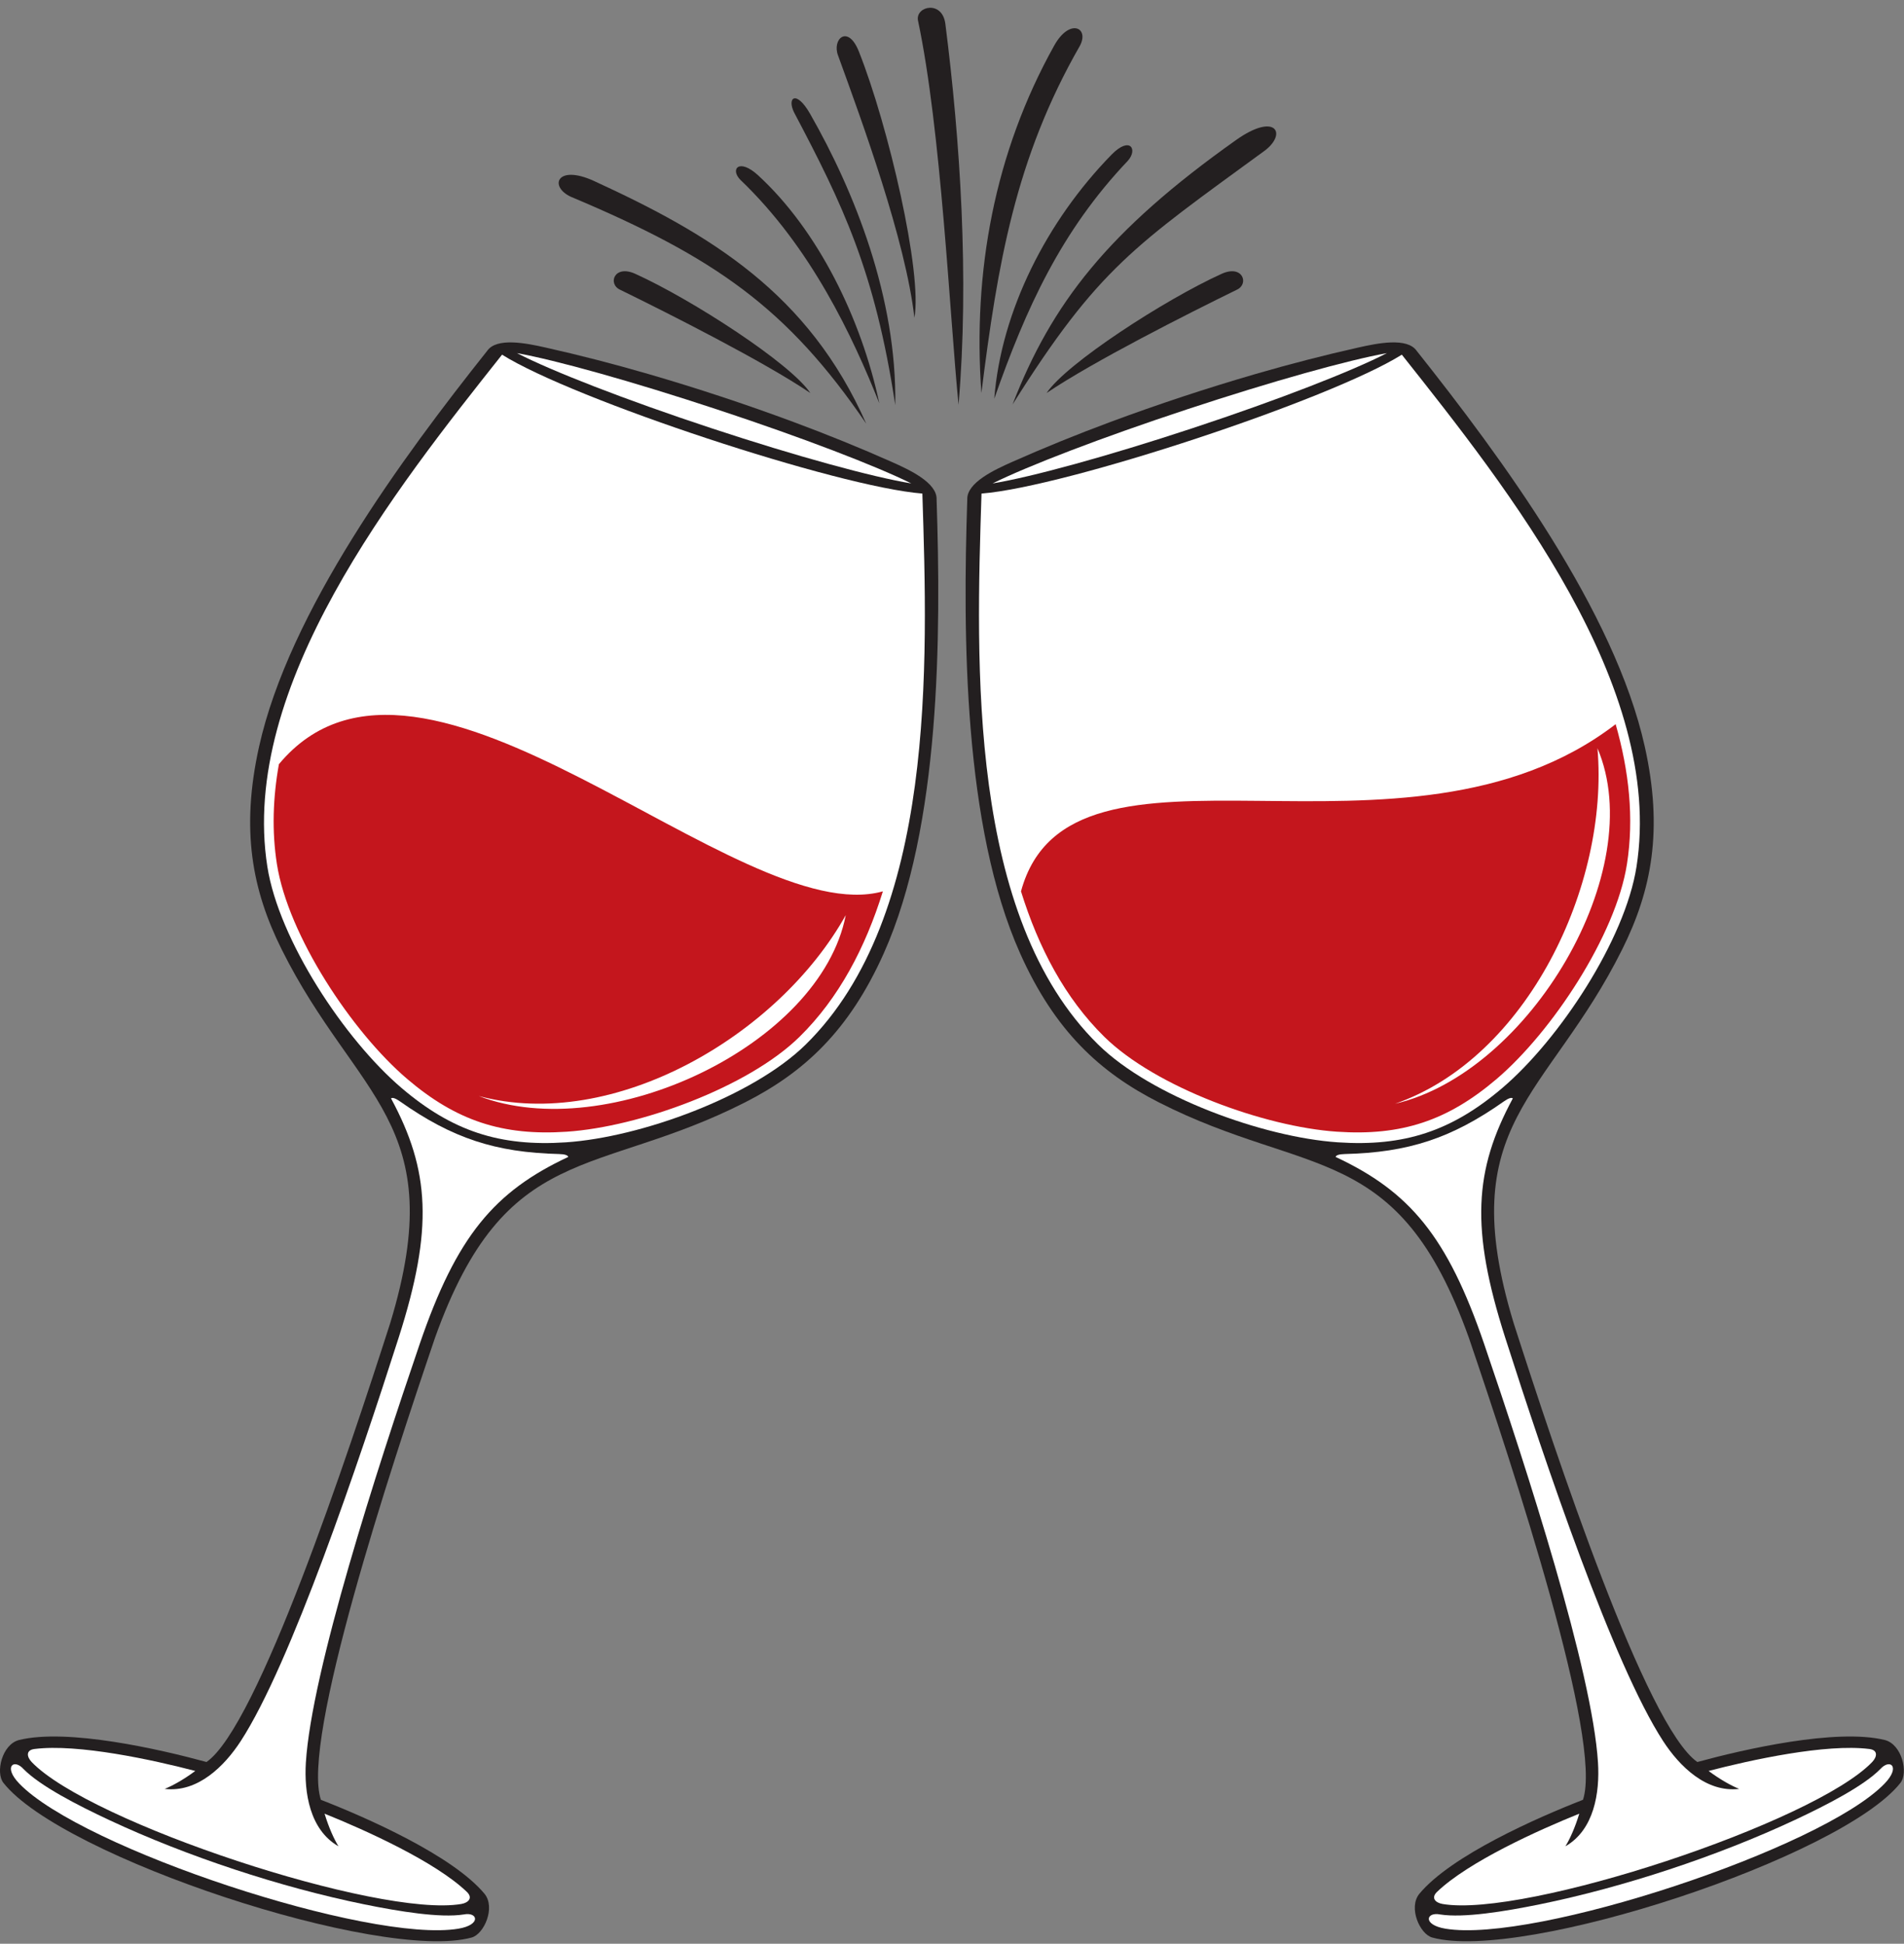 <?xml version="1.0" encoding="UTF-8"?>
<!DOCTYPE svg PUBLIC '-//W3C//DTD SVG 1.0//EN'
          'http://www.w3.org/TR/2001/REC-SVG-20010904/DTD/svg10.dtd'>
<svg height="475.0" preserveAspectRatio="xMidYMid meet" version="1.0" viewBox="0.0 -1.9 465.2 475.0" width="465.2" xmlns="http://www.w3.org/2000/svg" xmlns:xlink="http://www.w3.org/1999/xlink" zoomAndPan="magnify"
><rect x="0.0" y="-1.9" width="465.2" height="475.0" fill="#808080" stroke="none"/><defs
  ><clipPath id="a"
    ><path d="M 0 81 L 230 81 L 230 472.488 L 0 472.488 Z M 0 81"
    /></clipPath
    ><clipPath id="b"
    ><path d="M 235 81 L 465.172 81 L 465.172 472.488 L 235 472.488 Z M 235 81"
    /></clipPath
  ></defs
  ><g
  ><g clip-path="url(#a)" id="change1_12"
    ><path d="M 63.285 180.625 C 58.793 200.902 61.602 215.609 68.801 230.07 C 87.023 266.672 110.266 272.312 95.359 321.371 C 85.012 353.594 63.012 419.977 50.457 428.688 C 39.109 425.586 16.504 420.402 4.633 423.316 C 0.461 424.406 -1.125 431.285 0.832 433.781 C 7.957 442.844 30.996 453.812 55.027 461.754 C 79.059 469.695 104.098 474.617 115.219 471.586 C 118.281 470.75 121.105 464.277 118.402 460.918 C 110.605 451.508 89.363 442.195 78.406 437.926 C 73.512 423.445 95.402 357.027 106.297 324.984 C 123.559 276.707 145.586 286.023 182.031 267.492 C 196.434 260.168 207.449 250.035 215.926 231.074 C 229.789 200.066 229.934 153.414 228.836 120.148 C 228.988 116.059 222.215 112.914 217.949 111.016 C 210.152 107.547 202.086 104.273 193.863 101.219 C 182.242 96.898 170.289 92.949 158.387 89.492 C 149.961 87.047 141.531 84.867 133.203 83.008 C 128.648 81.988 121.336 80.477 119.02 83.855 C 98.312 109.914 70.629 147.465 63.285 180.625" fill="#231f20"
    /></g
    ><g id="change2_1"
    ><path d="M 126.312 84.395 C 134.781 88.766 152.676 95.758 173.695 102.703 C 194.715 109.652 213.25 114.699 222.656 116.238 C 214.035 111.965 196.152 105.078 175.199 98.156 C 154.246 91.23 135.781 86.102 126.312 84.395" fill="#fff"
    /></g
    ><g id="change2_2"
    ><path d="M 4.695 433.945 C 0.75 429.848 3.363 427.777 5.738 430.395 C 9.789 434.527 18.797 439.184 26.707 442.883 C 45.664 451.742 68.512 459.297 89.016 463.477 C 97.57 465.219 107.578 466.848 113.301 465.945 C 116.762 465.258 117.633 468.477 112.02 469.418 C 90.332 473.062 19.941 449.801 4.695 433.945" fill="#fff"
    /></g
    ><g id="change2_3"
    ><path d="M 138.277 277.254 C 122.098 278.344 110.465 274.5 98.121 263.984 C 84.184 252.109 68.133 227.805 65.324 209.906 C 58.395 165.789 96.66 117.574 122.664 84.773 C 140.215 95.777 204.711 117.094 225.359 118.715 C 226.695 160.555 228.695 222.074 196.84 253.375 C 183.918 266.07 156.547 276.023 138.277 277.254" fill="#fff"
    /></g
    ><g id="change2_4"
    ><path d="M 97.758 267.277 C 110.484 276.246 121.039 279.734 136.605 280.117 C 138.035 280.152 138.738 280.414 138.836 280.828 C 120.762 289.285 111.531 300.219 102.527 326.59 C 92.125 357.059 76.129 406.469 74.73 428.836 C 74.277 436.137 75.66 445.266 82.699 449.289 C 81.625 447.559 80.344 444.738 79.301 441.316 C 89.152 445.281 106.312 453 114.055 460.418 C 115.617 461.918 114.426 463.086 112.711 463.383 C 92.566 466.84 21.852 443.469 7.734 428.688 C 6.535 427.43 6.273 425.777 8.422 425.508 C 19.062 424.164 37.441 428.191 47.715 430.875 C 44.84 433.004 42.129 434.504 40.234 435.258 C 48.285 436.219 54.836 429.711 58.82 423.578 C 71.027 404.785 87.625 355.57 97.43 324.906 C 105.914 298.363 105.02 284.082 95.543 266.523 C 95.867 266.242 96.59 266.453 97.758 267.277" fill="#fff"
    /></g
    ><g id="change3_1"
    ><path d="M 138.484 274.66 C 156.219 273.469 182.793 263.801 195.34 251.477 C 204.992 241.992 211.441 229.648 215.711 215.922 C 180.344 225.801 103.27 142.59 68.141 184.855 C 66.68 193.055 66.395 201.238 67.66 209.277 C 70.387 226.652 85.969 250.25 99.5 261.777 C 111.484 271.988 122.777 275.719 138.484 274.66 Z M 116.992 265.941 C 149.871 274.746 190.18 251.23 206.645 221.727 C 200.457 253.617 148.375 278.016 116.992 265.941" fill="#c4161d"
    /></g
    ><g clip-path="url(#b)" id="change1_1"
    ><path d="M 401.883 180.625 C 406.375 200.902 403.566 215.609 396.367 230.07 C 378.145 266.672 354.902 272.312 369.809 321.371 C 380.156 353.594 402.156 419.977 414.711 428.688 C 426.059 425.586 448.664 420.402 460.531 423.316 C 464.703 424.406 466.293 431.285 464.336 433.781 C 457.211 442.844 434.172 453.812 410.141 461.754 C 386.105 469.695 361.07 474.617 349.949 471.586 C 346.887 470.75 344.062 464.277 346.766 460.918 C 354.562 451.508 375.805 442.195 386.762 437.926 C 391.656 423.445 369.766 357.027 358.871 324.984 C 341.609 276.707 319.578 286.023 283.137 267.492 C 268.734 260.168 257.719 250.035 249.242 231.074 C 235.379 200.066 235.234 153.414 236.332 120.148 C 236.18 116.059 242.953 112.914 247.219 111.016 C 255.016 107.547 263.082 104.273 271.305 101.219 C 282.926 96.898 294.879 92.949 306.781 89.492 C 315.207 87.047 323.637 84.867 331.965 83.008 C 336.52 81.988 343.836 80.477 346.148 83.855 C 366.855 109.914 394.539 147.465 401.883 180.625" fill="#231f20"
    /></g
    ><g id="change2_5"
    ><path d="M 338.855 84.395 C 330.387 88.766 312.492 95.758 291.473 102.703 C 270.453 109.652 251.918 114.699 242.512 116.238 C 251.133 111.965 269.016 105.078 289.969 98.156 C 310.922 91.23 329.387 86.102 338.855 84.395" fill="#fff"
    /></g
    ><g id="change2_6"
    ><path d="M 460.473 433.945 C 464.422 429.848 461.805 427.777 459.43 430.395 C 455.379 434.527 446.367 439.184 438.461 442.883 C 419.504 451.742 396.656 459.297 376.152 463.477 C 367.598 465.219 357.586 466.848 351.867 465.945 C 348.406 465.258 347.535 468.477 353.148 469.418 C 374.836 473.062 445.227 449.801 460.473 433.945" fill="#fff"
    /></g
    ><g id="change2_7"
    ><path d="M 326.891 277.254 C 343.07 278.344 354.703 274.5 367.047 263.984 C 380.984 252.109 397.035 227.805 399.844 209.906 C 406.773 165.789 368.508 117.574 342.504 84.773 C 324.953 95.777 260.457 117.094 239.809 118.715 C 238.473 160.555 236.473 222.074 268.328 253.375 C 281.25 266.07 308.621 276.023 326.891 277.254" fill="#fff"
    /></g
    ><g id="change2_8"
    ><path d="M 367.41 267.277 C 354.684 276.246 344.129 279.734 328.562 280.117 C 327.133 280.152 326.426 280.414 326.332 280.828 C 344.406 289.285 353.637 300.219 362.641 326.59 C 373.039 357.059 389.039 406.469 390.434 428.836 C 390.891 436.137 389.508 445.266 382.473 449.289 C 383.539 447.559 384.824 444.738 385.863 441.316 C 376.016 445.281 358.855 453 351.113 460.418 C 349.551 461.918 350.742 463.086 352.457 463.383 C 372.602 466.84 443.312 443.469 457.43 428.688 C 458.633 427.43 458.895 425.777 456.742 425.508 C 446.105 424.164 427.727 428.191 417.453 430.875 C 420.328 433.004 423.039 434.504 424.93 435.258 C 416.883 436.219 410.332 429.711 406.348 423.578 C 394.141 404.785 377.539 355.57 367.738 324.906 C 359.254 298.363 360.148 284.082 369.625 266.523 C 369.301 266.242 368.578 266.453 367.41 267.277" fill="#fff"
    /></g
    ><g id="change3_2"
    ><path d="M 326.684 274.66 C 308.949 273.469 282.375 263.801 269.828 251.477 C 260.176 241.992 253.727 229.648 249.457 215.922 C 261.461 171.715 343.074 214.773 394.746 175.074 C 398.016 186.52 399.273 198.035 397.508 209.277 C 394.781 226.652 379.199 250.25 365.664 261.777 C 353.684 271.988 342.391 275.719 326.684 274.66 Z M 340.863 267.824 C 373.617 260.227 403.062 210.82 390.301 180.945 C 393.215 214.605 373.023 256.684 340.863 267.824" fill="#c4161d"
    /></g
    ><g id="change1_2"
    ><path d="M 230.977 3.93 C 230.23 -1.898 223.73 -0.422 224.273 3.035 C 229.965 29.773 232.055 75.473 234.199 97.012 C 236.836 66.105 234.598 32.316 230.977 3.93" fill="#231f20" fill-rule="evenodd"
    /></g
    ><g id="change1_3"
    ><path d="M 145.168 42.344 C 136.02 38.141 134.086 43.707 139.504 46.199 C 174.633 60.98 192.312 73.301 211.648 101.641 C 197.57 69.789 173.68 55.445 145.168 42.344" fill="#231f20" fill-rule="evenodd"
    /></g
    ><g id="change1_4"
    ><path d="M 302.02 32.309 C 311.59 25.523 314.52 30.621 309.148 34.812 C 277.262 58.117 268.406 63.52 247.387 96.953 C 256.941 72.273 270.723 54.484 302.02 32.309" fill="#231f20" fill-rule="evenodd"
    /></g
    ><g id="change1_5"
    ><path d="M 257.574 9.23 C 261.367 2.434 266.211 4.855 263.852 9.285 C 248.066 36.809 243.742 62.648 239.781 94.133 C 237.648 64.527 242.957 35.438 257.574 9.23" fill="#231f20" fill-rule="evenodd"
    /></g
    ><g id="change1_6"
    ><path d="M 271.594 35.883 C 276.086 31.285 278.062 34.594 275.566 37.387 C 259.273 54.531 250.668 73.449 242.926 95.543 C 244.605 74.051 255.797 52.039 271.594 35.883" fill="#231f20" fill-rule="evenodd"
    /></g
    ><g id="change1_7"
    ><path d="M 209.848 10.691 C 207.16 3.914 203.211 7.68 204.773 11.695 C 210.613 27.762 221.281 56.871 223.414 75.746 C 225.406 64.805 217.055 28.832 209.848 10.691" fill="#231f20" fill-rule="evenodd"
    /></g
    ><g id="change1_8"
    ><path d="M 185.215 40.934 C 180.547 36.648 178.332 39.453 180.902 42.055 C 198.168 58.559 208.348 80.383 214.84 96.645 C 210.434 75.938 199.844 54.355 185.215 40.934" fill="#231f20" fill-rule="evenodd"
    /></g
    ><g id="change1_9"
    ><path d="M 197.938 25.93 C 194.492 19.906 192.227 22 194.027 25.594 C 205.832 47.984 213.785 64.324 218.734 97.086 C 219.168 70.887 208.777 44.887 197.938 25.93" fill="#231f20" fill-rule="evenodd"
    /></g
    ><g id="change1_10"
    ><path d="M 155.227 65.02 C 150.059 62.672 148.445 67.488 151.492 68.895 C 163.445 74.742 186.586 86.434 197.98 94.137 C 193.184 86.93 169.066 71.289 155.227 65.02" fill="#231f20" fill-rule="evenodd"
    /></g
    ><g id="change1_11"
    ><path d="M 298.473 65.02 C 303.641 62.672 305.254 67.488 302.207 68.895 C 290.258 74.742 267.113 86.434 255.719 94.137 C 260.516 86.93 284.633 71.289 298.473 65.02" fill="#231f20" fill-rule="evenodd"
    /></g
  ></g
></svg
>
